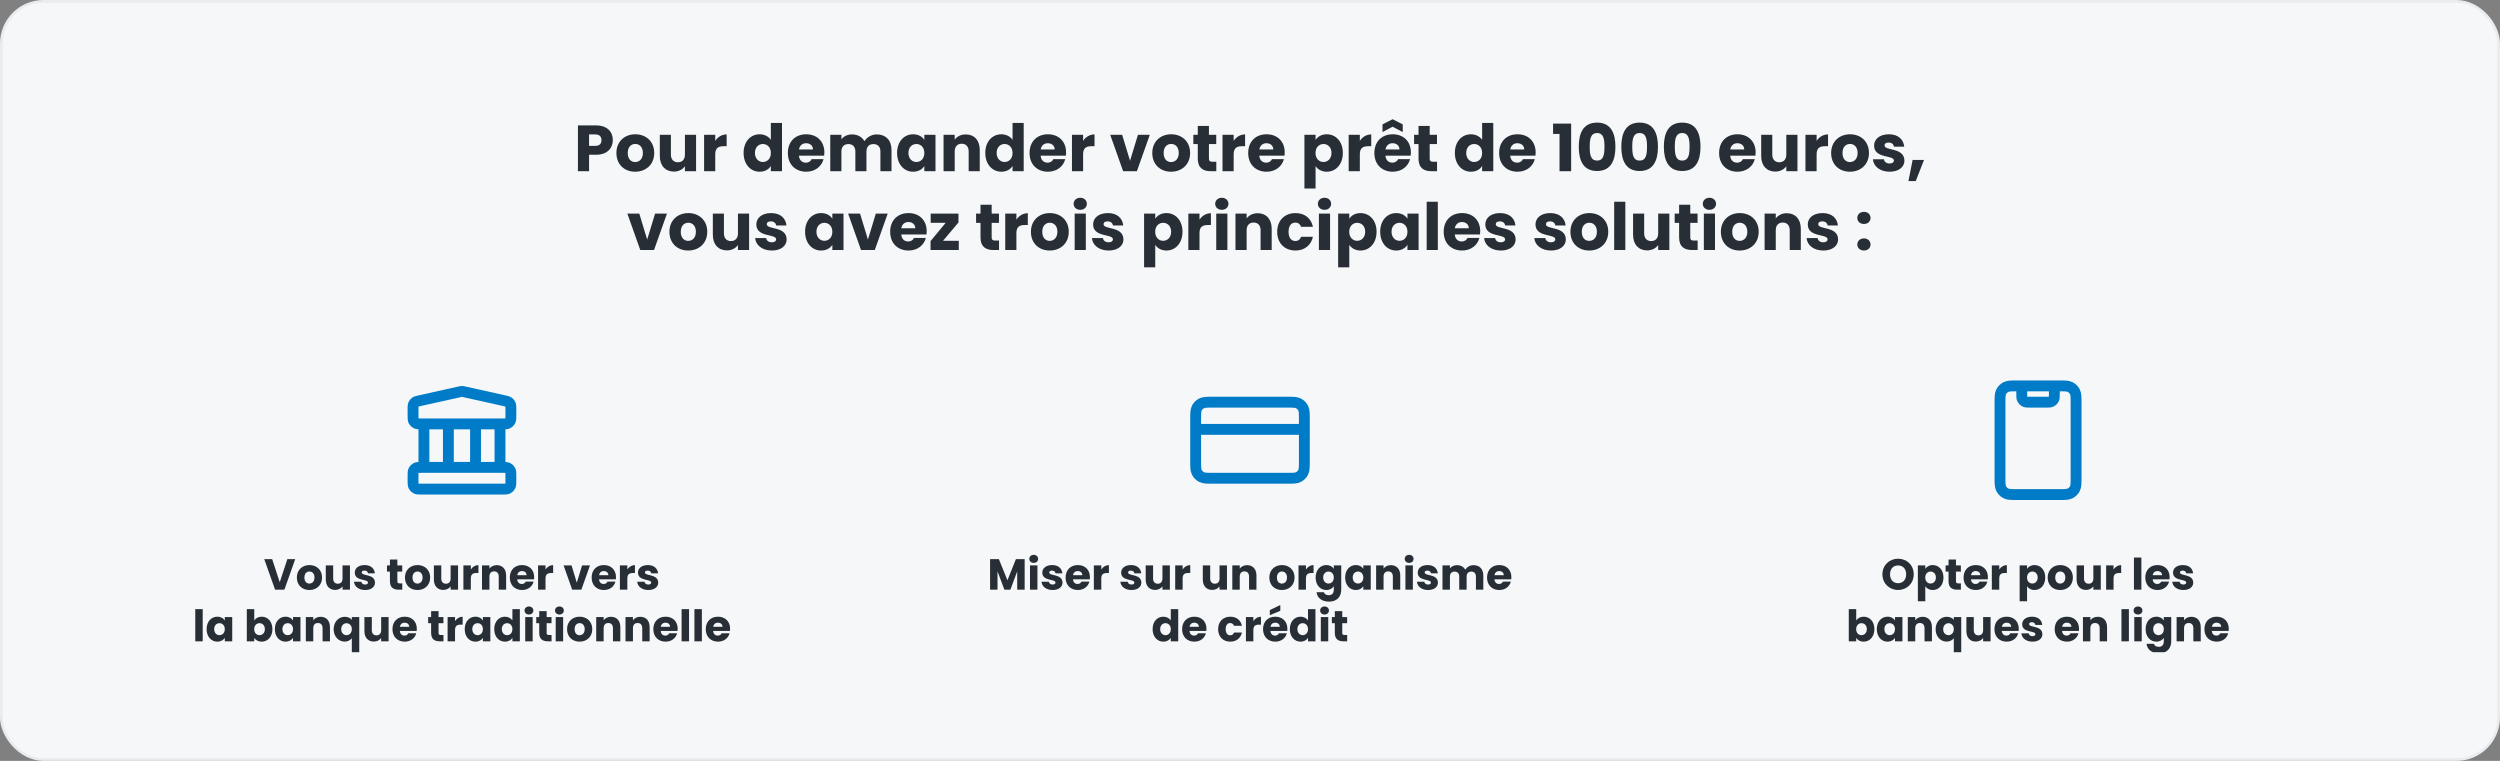 <svg width="920" height="280" viewBox="0 0 920 280" fill="none" xmlns="http://www.w3.org/2000/svg">
<rect x="0" y="0" width="920" height="280" fill="#808080" stroke="none"/>
<rect x="0.5" y="0.5" width="919" height="279" rx="15.5" fill="#F5F7F9"/>
<rect x="0.5" y="0.5" width="919" height="279" rx="15.5" stroke="#E9ECEF"/>
<path d="M216.78 53.688H219.012C220.644 53.688 221.34 52.872 221.34 51.576C221.34 50.28 220.644 49.464 219.012 49.464H216.78V53.688ZM225.516 51.576C225.516 54.36 223.62 56.952 219.324 56.952H216.78V63H212.676V46.152H219.324C223.452 46.152 225.516 48.48 225.516 51.576ZM240.756 56.304C240.756 60.552 237.684 63.192 233.748 63.192C229.812 63.192 226.836 60.552 226.836 56.304C226.836 52.056 229.884 49.416 233.796 49.416C237.732 49.416 240.756 52.056 240.756 56.304ZM231.012 56.304C231.012 58.56 232.26 59.64 233.748 59.64C235.212 59.64 236.58 58.56 236.58 56.304C236.58 54.024 235.236 52.968 233.796 52.968C232.308 52.968 231.012 54.024 231.012 56.304ZM256.157 49.608V63H252.053V61.176C251.237 62.328 249.797 63.144 247.997 63.144C244.901 63.144 242.813 61.008 242.813 57.432V49.608H246.893V56.88C246.893 58.704 247.925 59.712 249.461 59.712C251.045 59.712 252.053 58.704 252.053 56.88V49.608H256.157ZM263.209 56.784V63H259.105V49.608H263.209V51.84C264.145 50.424 265.609 49.464 267.409 49.464V53.808H266.281C264.337 53.808 263.209 54.48 263.209 56.784ZM273.641 56.28C273.641 52.056 276.257 49.416 279.545 49.416C281.321 49.416 282.857 50.232 283.673 51.456V45.24H287.777V63H283.673V61.08C282.929 62.304 281.513 63.192 279.545 63.192C276.257 63.192 273.641 60.504 273.641 56.28ZM283.673 56.304C283.673 54.168 282.305 52.992 280.745 52.992C279.209 52.992 277.817 54.144 277.817 56.28C277.817 58.416 279.209 59.616 280.745 59.616C282.305 59.616 283.673 58.44 283.673 56.304ZM296.65 52.704C295.306 52.704 294.274 53.52 294.034 55.008H299.17C299.17 53.544 298.018 52.704 296.65 52.704ZM303.058 58.56C302.41 61.176 300.034 63.192 296.698 63.192C292.762 63.192 289.93 60.552 289.93 56.304C289.93 52.056 292.714 49.416 296.698 49.416C300.61 49.416 303.37 52.008 303.37 56.088C303.37 56.472 303.346 56.88 303.298 57.288H294.01C294.154 59.04 295.234 59.856 296.554 59.856C297.706 59.856 298.354 59.28 298.69 58.56H303.058ZM323.991 63V55.728C323.991 53.976 322.983 53.016 321.423 53.016C319.863 53.016 318.855 53.976 318.855 55.728V63H314.775V55.728C314.775 53.976 313.767 53.016 312.207 53.016C310.647 53.016 309.639 53.976 309.639 55.728V63H305.535V49.608H309.639V51.288C310.431 50.208 311.799 49.464 313.551 49.464C315.567 49.464 317.199 50.352 318.111 51.96C318.999 50.544 320.679 49.464 322.623 49.464C325.935 49.464 328.071 51.576 328.071 55.176V63H323.991ZM330.125 56.28C330.125 52.056 332.741 49.416 336.029 49.416C338.021 49.416 339.437 50.328 340.157 51.504V49.608H344.261V63H340.157V61.104C339.413 62.28 337.997 63.192 336.005 63.192C332.741 63.192 330.125 60.504 330.125 56.28ZM340.157 56.304C340.157 54.168 338.789 52.992 337.229 52.992C335.693 52.992 334.301 54.144 334.301 56.28C334.301 58.416 335.693 59.616 337.229 59.616C338.789 59.616 340.157 58.44 340.157 56.304ZM356.47 63V55.728C356.47 53.904 355.462 52.896 353.902 52.896C352.342 52.896 351.334 53.904 351.334 55.728V63H347.23V49.608H351.334V51.384C352.15 50.256 353.59 49.464 355.39 49.464C358.486 49.464 360.55 51.576 360.55 55.176V63H356.47ZM362.586 56.28C362.586 52.056 365.202 49.416 368.49 49.416C370.266 49.416 371.802 50.232 372.618 51.456V45.24H376.722V63H372.618V61.08C371.874 62.304 370.458 63.192 368.49 63.192C365.202 63.192 362.586 60.504 362.586 56.28ZM372.618 56.304C372.618 54.168 371.25 52.992 369.69 52.992C368.154 52.992 366.762 54.144 366.762 56.28C366.762 58.416 368.154 59.616 369.69 59.616C371.25 59.616 372.618 58.44 372.618 56.304ZM385.595 52.704C384.251 52.704 383.219 53.52 382.979 55.008H388.115C388.115 53.544 386.963 52.704 385.595 52.704ZM392.003 58.56C391.355 61.176 388.979 63.192 385.643 63.192C381.707 63.192 378.875 60.552 378.875 56.304C378.875 52.056 381.659 49.416 385.643 49.416C389.555 49.416 392.315 52.008 392.315 56.088C392.315 56.472 392.291 56.88 392.243 57.288H382.955C383.099 59.04 384.179 59.856 385.499 59.856C386.651 59.856 387.299 59.28 387.635 58.56H392.003ZM398.584 56.784V63H394.48V49.608H398.584V51.84C399.52 50.424 400.984 49.464 402.784 49.464V53.808H401.656C399.712 53.808 398.584 54.48 398.584 56.784ZM408.56 49.608H412.952L415.856 59.16L418.76 49.608H423.128L418.376 63H413.312L408.56 49.608ZM437.959 56.304C437.959 60.552 434.887 63.192 430.951 63.192C427.015 63.192 424.039 60.552 424.039 56.304C424.039 52.056 427.087 49.416 430.999 49.416C434.935 49.416 437.959 52.056 437.959 56.304ZM428.215 56.304C428.215 58.56 429.463 59.64 430.951 59.64C432.415 59.64 433.783 58.56 433.783 56.304C433.783 54.024 432.439 52.968 430.999 52.968C429.511 52.968 428.215 54.024 428.215 56.304ZM440.784 58.344V53.016H439.152V49.608H440.784V46.344H444.888V49.608H447.576V53.016H444.888V58.392C444.888 59.184 445.224 59.52 446.136 59.52H447.6V63H445.512C442.728 63 440.784 61.824 440.784 58.344ZM453.99 56.784V63H449.886V49.608H453.99V51.84C454.926 50.424 456.39 49.464 458.19 49.464V53.808H457.062C455.118 53.808 453.99 54.48 453.99 56.784ZM466.056 52.704C464.712 52.704 463.68 53.52 463.44 55.008H468.576C468.576 53.544 467.424 52.704 466.056 52.704ZM472.464 58.56C471.816 61.176 469.44 63.192 466.104 63.192C462.168 63.192 459.336 60.552 459.336 56.304C459.336 52.056 462.12 49.416 466.104 49.416C470.016 49.416 472.776 52.008 472.776 56.088C472.776 56.472 472.752 56.88 472.704 57.288H463.416C463.56 59.04 464.64 59.856 465.96 59.856C467.112 59.856 467.76 59.28 468.096 58.56H472.464ZM484.131 51.504C484.875 50.328 486.291 49.416 488.259 49.416C491.547 49.416 494.163 52.056 494.163 56.28C494.163 60.504 491.547 63.192 488.259 63.192C486.291 63.192 484.875 62.256 484.131 61.128V69.384H480.027V49.608H484.131V51.504ZM489.987 56.28C489.987 54.144 488.595 52.992 487.035 52.992C485.499 52.992 484.107 54.168 484.107 56.304C484.107 58.44 485.499 59.616 487.035 59.616C488.595 59.616 489.987 58.416 489.987 56.28ZM500.42 56.784V63H496.316V49.608H500.42V51.84C501.356 50.424 502.82 49.464 504.62 49.464V53.808H503.492C501.548 53.808 500.42 54.48 500.42 56.784ZM512.486 52.704C511.142 52.704 510.11 53.52 509.87 55.008H515.006C515.006 53.544 513.854 52.704 512.486 52.704ZM518.894 58.56C518.246 61.176 515.87 63.192 512.534 63.192C508.598 63.192 505.766 60.552 505.766 56.304C505.766 52.056 508.55 49.416 512.534 49.416C516.446 49.416 519.206 52.008 519.206 56.088C519.206 56.472 519.182 56.88 519.134 57.288H509.846C509.99 59.04 511.07 59.856 512.39 59.856C513.542 59.856 514.19 59.28 514.526 58.56H518.894ZM516.206 45.768V48.6L512.486 46.632L508.766 48.6V45.768L512.486 43.872L516.206 45.768ZM522.019 58.344V53.016H520.387V49.608H522.019V46.344H526.123V49.608H528.811V53.016H526.123V58.392C526.123 59.184 526.459 59.52 527.371 59.52H528.835V63H526.747C523.963 63 522.019 61.824 522.019 58.344ZM535.391 56.28C535.391 52.056 538.007 49.416 541.295 49.416C543.071 49.416 544.607 50.232 545.423 51.456V45.24H549.527V63H545.423V61.08C544.679 62.304 543.263 63.192 541.295 63.192C538.007 63.192 535.391 60.504 535.391 56.28ZM545.423 56.304C545.423 54.168 544.055 52.992 542.495 52.992C540.959 52.992 539.567 54.144 539.567 56.28C539.567 58.416 540.959 59.616 542.495 59.616C544.055 59.616 545.423 58.44 545.423 56.304ZM558.4 52.704C557.056 52.704 556.024 53.52 555.784 55.008H560.92C560.92 53.544 559.768 52.704 558.4 52.704ZM564.808 58.56C564.16 61.176 561.784 63.192 558.448 63.192C554.512 63.192 551.68 60.552 551.68 56.304C551.68 52.056 554.464 49.416 558.448 49.416C562.36 49.416 565.12 52.008 565.12 56.088C565.12 56.472 565.096 56.88 565.048 57.288H555.76C555.904 59.04 556.984 59.856 558.304 59.856C559.456 59.856 560.104 59.28 560.44 58.56H564.808ZM573.907 63V49.296H571.531V45.48H578.179V63H573.907ZM580.986 54C580.986 48.864 582.738 45.12 587.73 45.12C592.722 45.12 594.474 48.864 594.474 54C594.474 59.184 592.722 62.928 587.73 62.928C582.738 62.928 580.986 59.184 580.986 54ZM590.442 54C590.442 51.312 590.154 48.96 587.73 48.96C585.306 48.96 585.018 51.312 585.018 54C585.018 56.784 585.306 59.088 587.73 59.088C590.154 59.088 590.442 56.784 590.442 54ZM596.643 54C596.643 48.864 598.395 45.12 603.387 45.12C608.379 45.12 610.131 48.864 610.131 54C610.131 59.184 608.379 62.928 603.387 62.928C598.395 62.928 596.643 59.184 596.643 54ZM606.099 54C606.099 51.312 605.811 48.96 603.387 48.96C600.963 48.96 600.675 51.312 600.675 54C600.675 56.784 600.963 59.088 603.387 59.088C605.811 59.088 606.099 56.784 606.099 54ZM612.299 54C612.299 48.864 614.051 45.12 619.043 45.12C624.035 45.12 625.787 48.864 625.787 54C625.787 59.184 624.035 62.928 619.043 62.928C614.051 62.928 612.299 59.184 612.299 54ZM621.755 54C621.755 51.312 621.467 48.96 619.043 48.96C616.619 48.96 616.331 51.312 616.331 54C616.331 56.784 616.619 59.088 619.043 59.088C621.467 59.088 621.755 56.784 621.755 54ZM639.353 52.704C638.009 52.704 636.977 53.52 636.737 55.008H641.873C641.873 53.544 640.721 52.704 639.353 52.704ZM645.761 58.56C645.113 61.176 642.737 63.192 639.401 63.192C635.465 63.192 632.633 60.552 632.633 56.304C632.633 52.056 635.417 49.416 639.401 49.416C643.313 49.416 646.073 52.008 646.073 56.088C646.073 56.472 646.049 56.88 646.001 57.288H636.713C636.857 59.04 637.937 59.856 639.257 59.856C640.409 59.856 641.057 59.28 641.393 58.56H645.761ZM661.462 49.608V63H657.358V61.176C656.542 62.328 655.102 63.144 653.302 63.144C650.206 63.144 648.118 61.008 648.118 57.432V49.608H652.198V56.88C652.198 58.704 653.23 59.712 654.766 59.712C656.35 59.712 657.358 58.704 657.358 56.88V49.608H661.462ZM668.514 56.784V63H664.41V49.608H668.514V51.84C669.45 50.424 670.914 49.464 672.714 49.464V53.808H671.586C669.642 53.808 668.514 54.48 668.514 56.784ZM687.78 56.304C687.78 60.552 684.708 63.192 680.772 63.192C676.836 63.192 673.86 60.552 673.86 56.304C673.86 52.056 676.908 49.416 680.82 49.416C684.756 49.416 687.78 52.056 687.78 56.304ZM678.036 56.304C678.036 58.56 679.284 59.64 680.772 59.64C682.236 59.64 683.604 58.56 683.604 56.304C683.604 54.024 682.26 52.968 680.82 52.968C679.332 52.968 678.036 54.024 678.036 56.304ZM700.829 59.112C700.829 61.44 698.765 63.192 695.405 63.192C691.829 63.192 689.429 61.2 689.237 58.608H693.293C693.389 59.544 694.229 60.168 695.357 60.168C696.413 60.168 696.965 59.688 696.965 59.088C696.965 56.928 689.669 58.488 689.669 53.568C689.669 51.288 691.613 49.416 695.117 49.416C698.573 49.416 700.493 51.336 700.757 53.976H696.965C696.845 53.064 696.149 52.464 694.997 52.464C694.037 52.464 693.509 52.848 693.509 53.496C693.509 55.632 700.757 54.12 700.829 59.112ZM702.308 66.624L703.844 58.848H708.044L704.996 66.624H702.308ZM230.868 78.608H235.26L238.164 88.16L241.068 78.608H245.436L240.684 92H235.62L230.868 78.608ZM260.268 85.304C260.268 89.552 257.196 92.192 253.26 92.192C249.324 92.192 246.348 89.552 246.348 85.304C246.348 81.056 249.396 78.416 253.308 78.416C257.244 78.416 260.268 81.056 260.268 85.304ZM250.524 85.304C250.524 87.56 251.772 88.64 253.26 88.64C254.724 88.64 256.092 87.56 256.092 85.304C256.092 83.024 254.748 81.968 253.308 81.968C251.82 81.968 250.524 83.024 250.524 85.304ZM275.669 78.608V92H271.565V90.176C270.749 91.328 269.309 92.144 267.509 92.144C264.413 92.144 262.325 90.008 262.325 86.432V78.608H266.405V85.88C266.405 87.704 267.437 88.712 268.973 88.712C270.557 88.712 271.565 87.704 271.565 85.88V78.608H275.669ZM289.489 88.112C289.489 90.44 287.425 92.192 284.065 92.192C280.489 92.192 278.089 90.2 277.897 87.608H281.953C282.049 88.544 282.889 89.168 284.017 89.168C285.073 89.168 285.625 88.688 285.625 88.088C285.625 85.928 278.329 87.488 278.329 82.568C278.329 80.288 280.273 78.416 283.777 78.416C287.233 78.416 289.153 80.336 289.417 82.976H285.625C285.505 82.064 284.809 81.464 283.657 81.464C282.697 81.464 282.169 81.848 282.169 82.496C282.169 84.632 289.417 83.12 289.489 88.112ZM296.27 85.28C296.27 81.056 298.886 78.416 302.174 78.416C304.166 78.416 305.582 79.328 306.302 80.504V78.608H310.406V92H306.302V90.104C305.558 91.28 304.142 92.192 302.15 92.192C298.886 92.192 296.27 89.504 296.27 85.28ZM306.302 85.304C306.302 83.168 304.934 81.992 303.374 81.992C301.838 81.992 300.446 83.144 300.446 85.28C300.446 87.416 301.838 88.616 303.374 88.616C304.934 88.616 306.302 87.44 306.302 85.304ZM312.103 78.608H316.495L319.399 88.16L322.303 78.608H326.671L321.919 92H316.855L312.103 78.608ZM334.302 81.704C332.958 81.704 331.926 82.52 331.686 84.008H336.822C336.822 82.544 335.67 81.704 334.302 81.704ZM340.71 87.56C340.062 90.176 337.686 92.192 334.35 92.192C330.414 92.192 327.582 89.552 327.582 85.304C327.582 81.056 330.366 78.416 334.35 78.416C338.262 78.416 341.022 81.008 341.022 85.088C341.022 85.472 340.998 85.88 340.95 86.288H331.662C331.806 88.04 332.886 88.856 334.206 88.856C335.358 88.856 336.006 88.28 336.342 87.56H340.71ZM352.715 78.608V81.872L347.027 88.616H352.835V92H342.443V88.736L348.011 81.992H342.491V78.608H352.715ZM360.827 87.344V82.016H359.195V78.608H360.827V75.344H364.931V78.608H367.619V82.016H364.931V87.392C364.931 88.184 365.267 88.52 366.179 88.52H367.643V92H365.555C362.771 92 360.827 90.824 360.827 87.344ZM374.033 85.784V92H369.929V78.608H374.033V80.84C374.969 79.424 376.433 78.464 378.233 78.464V82.808H377.105C375.161 82.808 374.033 83.48 374.033 85.784ZM393.299 85.304C393.299 89.552 390.227 92.192 386.291 92.192C382.355 92.192 379.379 89.552 379.379 85.304C379.379 81.056 382.427 78.416 386.339 78.416C390.275 78.416 393.299 81.056 393.299 85.304ZM383.555 85.304C383.555 87.56 384.803 88.64 386.291 88.64C387.755 88.64 389.123 87.56 389.123 85.304C389.123 83.024 387.779 81.968 386.339 81.968C384.851 81.968 383.555 83.024 383.555 85.304ZM395.476 92V78.608H399.58V92H395.476ZM397.54 77.216C396.076 77.216 395.092 76.232 395.092 75.008C395.092 73.76 396.076 72.776 397.54 72.776C398.98 72.776 399.964 73.76 399.964 75.008C399.964 76.232 398.98 77.216 397.54 77.216ZM413.426 88.112C413.426 90.44 411.362 92.192 408.002 92.192C404.426 92.192 402.026 90.2 401.834 87.608H405.89C405.986 88.544 406.826 89.168 407.954 89.168C409.01 89.168 409.562 88.688 409.562 88.088C409.562 85.928 402.266 87.488 402.266 82.568C402.266 80.288 404.21 78.416 407.714 78.416C411.17 78.416 413.09 80.336 413.354 82.976H409.562C409.442 82.064 408.746 81.464 407.594 81.464C406.634 81.464 406.106 81.848 406.106 82.496C406.106 84.632 413.354 83.12 413.426 88.112ZM425.127 80.504C425.871 79.328 427.287 78.416 429.255 78.416C432.543 78.416 435.159 81.056 435.159 85.28C435.159 89.504 432.543 92.192 429.255 92.192C427.287 92.192 425.871 91.256 425.127 90.128V98.384H421.023V78.608H425.127V80.504ZM430.983 85.28C430.983 83.144 429.591 81.992 428.031 81.992C426.495 81.992 425.103 83.168 425.103 85.304C425.103 87.44 426.495 88.616 428.031 88.616C429.591 88.616 430.983 87.416 430.983 85.28ZM441.416 85.784V92H437.312V78.608H441.416V80.84C442.352 79.424 443.816 78.464 445.616 78.464V82.808H444.488C442.544 82.808 441.416 83.48 441.416 85.784ZM447.578 92V78.608H451.682V92H447.578ZM449.642 77.216C448.178 77.216 447.194 76.232 447.194 75.008C447.194 73.76 448.178 72.776 449.642 72.776C451.082 72.776 452.066 73.76 452.066 75.008C452.066 76.232 451.082 77.216 449.642 77.216ZM463.896 92V84.728C463.896 82.904 462.888 81.896 461.328 81.896C459.768 81.896 458.76 82.904 458.76 84.728V92H454.656V78.608H458.76V80.384C459.576 79.256 461.016 78.464 462.816 78.464C465.912 78.464 467.976 80.576 467.976 84.176V92H463.896ZM470.012 85.304C470.012 81.08 472.796 78.416 476.732 78.416C480.092 78.416 482.468 80.264 483.164 83.456H478.796C478.46 82.52 477.788 81.92 476.66 81.92C475.196 81.92 474.188 83.072 474.188 85.304C474.188 87.536 475.196 88.688 476.66 88.688C477.788 88.688 478.436 88.136 478.796 87.152H483.164C482.468 90.248 480.092 92.192 476.732 92.192C472.796 92.192 470.012 89.552 470.012 85.304ZM485.359 92V78.608H489.463V92H485.359ZM487.423 77.216C485.959 77.216 484.975 76.232 484.975 75.008C484.975 73.76 485.959 72.776 487.423 72.776C488.863 72.776 489.847 73.76 489.847 75.008C489.847 76.232 488.863 77.216 487.423 77.216ZM496.541 80.504C497.285 79.328 498.701 78.416 500.669 78.416C503.957 78.416 506.573 81.056 506.573 85.28C506.573 89.504 503.957 92.192 500.669 92.192C498.701 92.192 497.285 91.256 496.541 90.128V98.384H492.437V78.608H496.541V80.504ZM502.397 85.28C502.397 83.144 501.005 81.992 499.445 81.992C497.909 81.992 496.517 83.168 496.517 85.304C496.517 87.44 497.909 88.616 499.445 88.616C501.005 88.616 502.397 87.416 502.397 85.28ZM507.91 85.28C507.91 81.056 510.526 78.416 513.814 78.416C515.806 78.416 517.222 79.328 517.942 80.504V78.608H522.046V92H517.942V90.104C517.198 91.28 515.782 92.192 513.79 92.192C510.526 92.192 507.91 89.504 507.91 85.28ZM517.942 85.304C517.942 83.168 516.574 81.992 515.014 81.992C513.478 81.992 512.086 83.144 512.086 85.28C512.086 87.416 513.478 88.616 515.014 88.616C516.574 88.616 517.942 87.44 517.942 85.304ZM525.015 92V74.24H529.119V92H525.015ZM537.997 81.704C536.653 81.704 535.621 82.52 535.381 84.008H540.517C540.517 82.544 539.365 81.704 537.997 81.704ZM544.405 87.56C543.757 90.176 541.381 92.192 538.045 92.192C534.109 92.192 531.277 89.552 531.277 85.304C531.277 81.056 534.061 78.416 538.045 78.416C541.957 78.416 544.717 81.008 544.717 85.088C544.717 85.472 544.693 85.88 544.645 86.288H535.357C535.501 88.04 536.581 88.856 537.901 88.856C539.053 88.856 539.701 88.28 540.037 87.56H544.405ZM557.755 88.112C557.755 90.44 555.691 92.192 552.331 92.192C548.755 92.192 546.355 90.2 546.163 87.608H550.219C550.315 88.544 551.155 89.168 552.283 89.168C553.339 89.168 553.891 88.688 553.891 88.088C553.891 85.928 546.595 87.488 546.595 82.568C546.595 80.288 548.539 78.416 552.043 78.416C555.499 78.416 557.419 80.336 557.683 82.976H553.891C553.771 82.064 553.075 81.464 551.923 81.464C550.963 81.464 550.435 81.848 550.435 82.496C550.435 84.632 557.683 83.12 557.755 88.112ZM576.223 88.112C576.223 90.44 574.159 92.192 570.799 92.192C567.223 92.192 564.823 90.2 564.631 87.608H568.687C568.783 88.544 569.623 89.168 570.751 89.168C571.807 89.168 572.359 88.688 572.359 88.088C572.359 85.928 565.063 87.488 565.063 82.568C565.063 80.288 567.007 78.416 570.511 78.416C573.967 78.416 575.887 80.336 576.151 82.976H572.359C572.239 82.064 571.543 81.464 570.391 81.464C569.431 81.464 568.903 81.848 568.903 82.496C568.903 84.632 576.151 83.12 576.223 88.112ZM591.838 85.304C591.838 89.552 588.766 92.192 584.83 92.192C580.894 92.192 577.918 89.552 577.918 85.304C577.918 81.056 580.966 78.416 584.878 78.416C588.814 78.416 591.838 81.056 591.838 85.304ZM582.094 85.304C582.094 87.56 583.342 88.64 584.83 88.64C586.294 88.64 587.662 87.56 587.662 85.304C587.662 83.024 586.318 81.968 584.878 81.968C583.39 81.968 582.094 83.024 582.094 85.304ZM594.015 92V74.24H598.119V92H594.015ZM614.317 78.608V92H610.213V90.176C609.397 91.328 607.957 92.144 606.157 92.144C603.061 92.144 600.973 90.008 600.973 86.432V78.608H605.053V85.88C605.053 87.704 606.085 88.712 607.621 88.712C609.205 88.712 610.213 87.704 610.213 85.88V78.608H614.317ZM617.913 87.344V82.016H616.281V78.608H617.913V75.344H622.017V78.608H624.705V82.016H622.017V87.392C622.017 88.184 622.353 88.52 623.265 88.52H624.729V92H622.641C619.857 92 617.913 90.824 617.913 87.344ZM627.015 92V78.608H631.119V92H627.015ZM629.079 77.216C627.615 77.216 626.631 76.232 626.631 75.008C626.631 73.76 627.615 72.776 629.079 72.776C630.519 72.776 631.503 73.76 631.503 75.008C631.503 76.232 630.519 77.216 629.079 77.216ZM647.197 85.304C647.197 89.552 644.125 92.192 640.189 92.192C636.253 92.192 633.277 89.552 633.277 85.304C633.277 81.056 636.325 78.416 640.237 78.416C644.173 78.416 647.197 81.056 647.197 85.304ZM637.453 85.304C637.453 87.56 638.701 88.64 640.189 88.64C641.653 88.64 643.021 87.56 643.021 85.304C643.021 83.024 641.677 81.968 640.237 81.968C638.749 81.968 637.453 83.024 637.453 85.304ZM658.615 92V84.728C658.615 82.904 657.607 81.896 656.047 81.896C654.487 81.896 653.479 82.904 653.479 84.728V92H649.375V78.608H653.479V80.384C654.295 79.256 655.735 78.464 657.535 78.464C660.631 78.464 662.695 80.576 662.695 84.176V92H658.615ZM676.419 88.112C676.419 90.44 674.355 92.192 670.995 92.192C667.419 92.192 665.019 90.2 664.827 87.608H668.883C668.979 88.544 669.819 89.168 670.947 89.168C672.003 89.168 672.555 88.688 672.555 88.088C672.555 85.928 665.259 87.488 665.259 82.568C665.259 80.288 667.203 78.416 670.707 78.416C674.163 78.416 676.083 80.336 676.347 82.976H672.555C672.435 82.064 671.739 81.464 670.587 81.464C669.627 81.464 669.099 81.848 669.099 82.496C669.099 84.632 676.347 83.12 676.419 88.112ZM688.359 89.984C688.359 91.208 687.375 92.192 685.935 92.192C684.471 92.192 683.487 91.208 683.487 89.984C683.487 88.712 684.471 87.728 685.935 87.728C687.375 87.728 688.359 88.712 688.359 89.984ZM688.359 80.216C688.359 81.44 687.375 82.424 685.935 82.424C684.471 82.424 683.487 81.44 683.487 80.216C683.487 78.944 684.471 77.96 685.935 77.96C687.375 77.96 688.359 78.944 688.359 80.216Z" fill="#272E35"/>
<g clip-path="url(#clip0_2096_1616)">
<path d="M156 156V172M165 156V172M175 156V172M184 156V172M152 175.2L152 176.8C152 177.92 152 178.48 152.218 178.908C152.41 179.284 152.716 179.59 153.092 179.782C153.52 180 154.08 180 155.2 180H184.8C185.92 180 186.48 180 186.908 179.782C187.284 179.59 187.59 179.284 187.782 178.908C188 178.48 188 177.92 188 176.8V175.2C188 174.08 188 173.52 187.782 173.092C187.59 172.716 187.284 172.41 186.908 172.218C186.48 172 185.92 172 184.8 172H155.2C154.08 172 153.52 172 153.092 172.218C152.716 172.41 152.41 172.716 152.218 173.092C152 173.52 152 174.08 152 175.2ZM169.306 144.154L154.506 147.443C153.612 147.642 153.165 147.741 152.831 147.982C152.537 148.194 152.305 148.482 152.162 148.815C152 149.193 152 149.651 152 150.567L152 152.8C152 153.92 152 154.48 152.218 154.908C152.41 155.284 152.716 155.59 153.092 155.782C153.52 156 154.08 156 155.2 156H184.8C185.92 156 186.48 156 186.908 155.782C187.284 155.59 187.59 155.284 187.782 154.908C188 154.48 188 153.92 188 152.8V150.567C188 149.651 188 149.193 187.838 148.815C187.695 148.482 187.463 148.194 187.169 147.982C186.835 147.741 186.388 147.642 185.494 147.443L170.694 144.154C170.435 144.097 170.306 144.068 170.175 144.056C170.058 144.046 169.942 144.046 169.825 144.056C169.694 144.068 169.565 144.097 169.306 144.154Z" stroke="#007BC7" stroke-width="4" stroke-linecap="round" stroke-linejoin="round"/>
<path d="M102.942 214.248L105.742 205.768H108.638L104.654 217H101.23L97.246 205.768H100.158L102.942 214.248ZM118.517 212.536C118.517 215.368 116.469 217.128 113.845 217.128C111.221 217.128 109.237 215.368 109.237 212.536C109.237 209.704 111.269 207.944 113.877 207.944C116.501 207.944 118.517 209.704 118.517 212.536ZM112.021 212.536C112.021 214.04 112.853 214.76 113.845 214.76C114.821 214.76 115.733 214.04 115.733 212.536C115.733 211.016 114.837 210.312 113.877 210.312C112.885 210.312 112.021 211.016 112.021 212.536ZM128.785 208.072V217H126.049V215.784C125.505 216.552 124.545 217.096 123.345 217.096C121.281 217.096 119.889 215.672 119.889 213.288V208.072H122.609V212.92C122.609 214.136 123.297 214.808 124.321 214.808C125.377 214.808 126.049 214.136 126.049 212.92V208.072H128.785ZM137.998 214.408C137.998 215.96 136.622 217.128 134.382 217.128C131.998 217.128 130.398 215.8 130.27 214.072H132.974C133.038 214.696 133.598 215.112 134.35 215.112C135.054 215.112 135.422 214.792 135.422 214.392C135.422 212.952 130.558 213.992 130.558 210.712C130.558 209.192 131.854 207.944 134.19 207.944C136.494 207.944 137.774 209.224 137.95 210.984H135.422C135.342 210.376 134.878 209.976 134.11 209.976C133.47 209.976 133.118 210.232 133.118 210.664C133.118 212.088 137.95 211.08 137.998 214.408ZM143.494 213.896V210.344H142.406V208.072H143.494V205.896H146.23V208.072H148.022V210.344H146.23V213.928C146.23 214.456 146.454 214.68 147.062 214.68H148.038V217H146.646C144.79 217 143.494 216.216 143.494 213.896ZM158.298 212.536C158.298 215.368 156.25 217.128 153.626 217.128C151.002 217.128 149.018 215.368 149.018 212.536C149.018 209.704 151.05 207.944 153.658 207.944C156.282 207.944 158.298 209.704 158.298 212.536ZM151.802 212.536C151.802 214.04 152.634 214.76 153.626 214.76C154.602 214.76 155.514 214.04 155.514 212.536C155.514 211.016 154.618 210.312 153.658 210.312C152.666 210.312 151.802 211.016 151.802 212.536ZM168.566 208.072V217H165.83V215.784C165.286 216.552 164.326 217.096 163.126 217.096C161.062 217.096 159.67 215.672 159.67 213.288V208.072H162.39V212.92C162.39 214.136 163.078 214.808 164.102 214.808C165.158 214.808 165.83 214.136 165.83 212.92V208.072H168.566ZM173.267 212.856V217H170.531V208.072H173.267V209.56C173.891 208.616 174.867 207.976 176.067 207.976V210.872H175.315C174.019 210.872 173.267 211.32 173.267 212.856ZM183.535 217V212.152C183.535 210.936 182.863 210.264 181.823 210.264C180.783 210.264 180.111 210.936 180.111 212.152V217H177.375V208.072H180.111V209.256C180.655 208.504 181.615 207.976 182.815 207.976C184.879 207.976 186.255 209.384 186.255 211.784V217H183.535ZM192.092 210.136C191.196 210.136 190.508 210.68 190.348 211.672H193.772C193.772 210.696 193.004 210.136 192.092 210.136ZM196.364 214.04C195.932 215.784 194.348 217.128 192.124 217.128C189.5 217.128 187.612 215.368 187.612 212.536C187.612 209.704 189.468 207.944 192.124 207.944C194.732 207.944 196.572 209.672 196.572 212.392C196.572 212.648 196.556 212.92 196.524 213.192H190.332C190.428 214.36 191.148 214.904 192.028 214.904C192.796 214.904 193.228 214.52 193.452 214.04H196.364ZM200.751 212.856V217H198.015V208.072H200.751V209.56C201.375 208.616 202.351 207.976 203.551 207.976V210.872H202.799C201.503 210.872 200.751 211.32 200.751 212.856ZM207.402 208.072H210.33L212.266 214.44L214.202 208.072H217.114L213.946 217H210.57L207.402 208.072ZM222.201 210.136C221.305 210.136 220.617 210.68 220.457 211.672H223.881C223.881 210.696 223.113 210.136 222.201 210.136ZM226.473 214.04C226.041 215.784 224.457 217.128 222.233 217.128C219.609 217.128 217.721 215.368 217.721 212.536C217.721 209.704 219.577 207.944 222.233 207.944C224.841 207.944 226.681 209.672 226.681 212.392C226.681 212.648 226.665 212.92 226.633 213.192H220.441C220.537 214.36 221.257 214.904 222.137 214.904C222.905 214.904 223.337 214.52 223.561 214.04H226.473ZM230.861 212.856V217H228.125V208.072H230.861V209.56C231.485 208.616 232.461 207.976 233.661 207.976V210.872H232.909C231.613 210.872 230.861 211.32 230.861 212.856ZM242.217 214.408C242.217 215.96 240.841 217.128 238.601 217.128C236.217 217.128 234.617 215.8 234.489 214.072H237.193C237.257 214.696 237.817 215.112 238.569 215.112C239.273 215.112 239.641 214.792 239.641 214.392C239.641 212.952 234.777 213.992 234.777 210.712C234.777 209.192 236.073 207.944 238.409 207.944C240.713 207.944 241.993 209.224 242.169 210.984H239.641C239.561 210.376 239.097 209.976 238.329 209.976C237.689 209.976 237.337 210.232 237.337 210.664C237.337 212.088 242.169 211.08 242.217 214.408ZM71.859 236V224.16H74.595V236H71.859ZM76.034 231.52C76.034 228.704 77.778 226.944 79.97 226.944C81.298 226.944 82.242 227.552 82.722 228.336V227.072H85.458V236H82.722V234.736C82.226 235.52 81.282 236.128 79.954 236.128C77.778 236.128 76.034 234.336 76.034 231.52ZM82.722 231.536C82.722 230.112 81.81 229.328 80.77 229.328C79.746 229.328 78.818 230.096 78.818 231.52C78.818 232.944 79.746 233.744 80.77 233.744C81.81 233.744 82.722 232.96 82.722 231.536ZM93.564 228.336C94.06 227.536 95.036 226.944 96.316 226.944C98.524 226.944 100.252 228.704 100.252 231.52C100.252 234.336 98.508 236.128 96.316 236.128C95.004 236.128 94.06 235.536 93.564 234.752V236H90.828V224.16H93.564V228.336ZM97.468 231.52C97.468 230.096 96.54 229.328 95.5 229.328C94.476 229.328 93.548 230.112 93.548 231.536C93.548 232.96 94.476 233.744 95.5 233.744C96.54 233.744 97.468 232.944 97.468 231.52ZM101.143 231.52C101.143 228.704 102.887 226.944 105.079 226.944C106.407 226.944 107.351 227.552 107.831 228.336V227.072H110.567V236H107.831V234.736C107.335 235.52 106.391 236.128 105.063 236.128C102.887 236.128 101.143 234.336 101.143 231.52ZM107.831 231.536C107.831 230.112 106.919 229.328 105.879 229.328C104.855 229.328 103.927 230.096 103.927 231.52C103.927 232.944 104.855 233.744 105.879 233.744C106.919 233.744 107.831 232.96 107.831 231.536ZM118.707 236V231.152C118.707 229.936 118.035 229.264 116.995 229.264C115.955 229.264 115.283 229.936 115.283 231.152V236H112.547V227.072H115.283V228.256C115.827 227.504 116.787 226.976 117.987 226.976C120.051 226.976 121.427 228.384 121.427 230.784V236H118.707ZM122.784 231.552C122.784 228.832 124.64 226.976 126.864 226.976C128.032 226.976 128.928 227.424 129.472 228.096V227.072H132.208V240.256H129.472V234.88C128.896 235.584 128.016 236.112 126.832 236.112C124.64 236.112 122.784 234.272 122.784 231.552ZM129.472 231.536C129.472 230.032 128.448 229.344 127.52 229.344C126.608 229.344 125.568 230.048 125.568 231.552C125.568 233.056 126.608 233.744 127.52 233.744C128.448 233.744 129.472 233.04 129.472 231.536ZM143.003 227.072V236H140.267V234.784C139.723 235.552 138.763 236.096 137.563 236.096C135.499 236.096 134.107 234.672 134.107 232.288V227.072H136.827V231.92C136.827 233.136 137.515 233.808 138.539 233.808C139.595 233.808 140.267 233.136 140.267 231.92V227.072H143.003ZM148.905 229.136C148.009 229.136 147.321 229.68 147.161 230.672H150.585C150.585 229.696 149.817 229.136 148.905 229.136ZM153.177 233.04C152.745 234.784 151.161 236.128 148.937 236.128C146.313 236.128 144.425 234.368 144.425 231.536C144.425 228.704 146.281 226.944 148.937 226.944C151.545 226.944 153.385 228.672 153.385 231.392C153.385 231.648 153.369 231.92 153.337 232.192H147.145C147.241 233.36 147.961 233.904 148.841 233.904C149.609 233.904 150.041 233.52 150.265 233.04H153.177ZM158.651 232.896V229.344H157.563V227.072H158.651V224.896H161.387V227.072H163.179V229.344H161.387V232.928C161.387 233.456 161.611 233.68 162.219 233.68H163.195V236H161.803C159.947 236 158.651 235.216 158.651 232.896ZM167.455 231.856V236H164.719V227.072H167.455V228.56C168.079 227.616 169.055 226.976 170.255 226.976V229.872H169.503C168.207 229.872 167.455 230.32 167.455 231.856ZM171.018 231.52C171.018 228.704 172.762 226.944 174.954 226.944C176.282 226.944 177.226 227.552 177.706 228.336V227.072H180.442V236H177.706V234.736C177.21 235.52 176.266 236.128 174.938 236.128C172.762 236.128 171.018 234.336 171.018 231.52ZM177.706 231.536C177.706 230.112 176.794 229.328 175.754 229.328C174.73 229.328 173.802 230.096 173.802 231.52C173.802 232.944 174.73 233.744 175.754 233.744C176.794 233.744 177.706 232.96 177.706 231.536ZM181.878 231.52C181.878 228.704 183.622 226.944 185.814 226.944C186.998 226.944 188.022 227.488 188.566 228.304V224.16H191.302V236H188.566V234.72C188.07 235.536 187.126 236.128 185.814 236.128C183.622 236.128 181.878 234.336 181.878 231.52ZM188.566 231.536C188.566 230.112 187.654 229.328 186.614 229.328C185.59 229.328 184.662 230.096 184.662 231.52C184.662 232.944 185.59 233.744 186.614 233.744C187.654 233.744 188.566 232.96 188.566 231.536ZM193.281 236V227.072H196.017V236H193.281ZM194.657 226.144C193.681 226.144 193.025 225.488 193.025 224.672C193.025 223.84 193.681 223.184 194.657 223.184C195.617 223.184 196.273 223.84 196.273 224.672C196.273 225.488 195.617 226.144 194.657 226.144ZM198.432 232.896V229.344H197.344V227.072H198.432V224.896H201.168V227.072H202.96V229.344H201.168V232.928C201.168 233.456 201.392 233.68 202 233.68H202.976V236H201.584C199.728 236 198.432 235.216 198.432 232.896ZM204.5 236V227.072H207.236V236H204.5ZM205.876 226.144C204.9 226.144 204.244 225.488 204.244 224.672C204.244 223.84 204.9 223.184 205.876 223.184C206.836 223.184 207.492 223.84 207.492 224.672C207.492 225.488 206.836 226.144 205.876 226.144ZM217.955 231.536C217.955 234.368 215.907 236.128 213.283 236.128C210.659 236.128 208.675 234.368 208.675 231.536C208.675 228.704 210.707 226.944 213.315 226.944C215.939 226.944 217.955 228.704 217.955 231.536ZM211.459 231.536C211.459 233.04 212.291 233.76 213.283 233.76C214.259 233.76 215.171 233.04 215.171 231.536C215.171 230.016 214.275 229.312 213.315 229.312C212.323 229.312 211.459 230.016 211.459 231.536ZM225.566 236V231.152C225.566 229.936 224.894 229.264 223.854 229.264C222.814 229.264 222.142 229.936 222.142 231.152V236H219.406V227.072H222.142V228.256C222.686 227.504 223.646 226.976 224.846 226.976C226.91 226.976 228.286 228.384 228.286 230.784V236H225.566ZM236.347 236V231.152C236.347 229.936 235.675 229.264 234.635 229.264C233.595 229.264 232.923 229.936 232.923 231.152V236H230.187V227.072H232.923V228.256C233.467 227.504 234.427 226.976 235.627 226.976C237.691 226.976 239.067 228.384 239.067 230.784V236H236.347ZM244.905 229.136C244.009 229.136 243.321 229.68 243.161 230.672H246.585C246.585 229.696 245.817 229.136 244.905 229.136ZM249.177 233.04C248.745 234.784 247.161 236.128 244.937 236.128C242.313 236.128 240.425 234.368 240.425 231.536C240.425 228.704 242.281 226.944 244.937 226.944C247.545 226.944 249.385 228.672 249.385 231.392C249.385 231.648 249.369 231.92 249.337 232.192H243.145C243.241 233.36 243.961 233.904 244.841 233.904C245.609 233.904 246.041 233.52 246.265 233.04H249.177ZM250.828 236V224.16H253.564V236H250.828ZM255.547 236V224.16H258.283V236H255.547ZM264.201 229.136C263.305 229.136 262.617 229.68 262.457 230.672H265.881C265.881 229.696 265.113 229.136 264.201 229.136ZM268.473 233.04C268.041 234.784 266.457 236.128 264.233 236.128C261.609 236.128 259.721 234.368 259.721 231.536C259.721 228.704 261.577 226.944 264.233 226.944C266.841 226.944 268.681 228.672 268.681 231.392C268.681 231.648 268.665 231.92 268.633 232.192H262.441C262.537 233.36 263.257 233.904 264.137 233.904C264.905 233.904 265.337 233.52 265.561 233.04H268.473Z" fill="#272E35"/>
</g>
<g clip-path="url(#clip1_2096_1616)">
<path d="M480 158H440M440 154.4L440 169.6C440 171.84 440 172.96 440.436 173.816C440.819 174.569 441.431 175.181 442.184 175.564C443.04 176 444.16 176 446.4 176L473.6 176C475.84 176 476.96 176 477.816 175.564C478.569 175.181 479.181 174.569 479.564 173.816C480 172.96 480 171.84 480 169.6V154.4C480 152.16 480 151.04 479.564 150.184C479.181 149.431 478.569 148.819 477.816 148.436C476.96 148 475.84 148 473.6 148L446.4 148C444.16 148 443.04 148 442.184 148.436C441.431 148.819 440.819 149.431 440.436 150.184C440 151.04 440 152.16 440 154.4Z" stroke="#007BC7" stroke-width="4" stroke-linecap="round" stroke-linejoin="round"/>
<path d="M364.351 217V205.768H367.583L370.735 213.544L373.855 205.768H377.071V217H374.335V210.264L371.823 217H369.615L367.087 210.248V217H364.351ZM379.039 217V208.072H381.775V217H379.039ZM380.415 207.144C379.439 207.144 378.783 206.488 378.783 205.672C378.783 204.84 379.439 204.184 380.415 204.184C381.375 204.184 382.031 204.84 382.031 205.672C382.031 206.488 381.375 207.144 380.415 207.144ZM391.006 214.408C391.006 215.96 389.63 217.128 387.39 217.128C385.006 217.128 383.406 215.8 383.278 214.072H385.982C386.046 214.696 386.606 215.112 387.358 215.112C388.062 215.112 388.43 214.792 388.43 214.392C388.43 212.952 383.566 213.992 383.566 210.712C383.566 209.192 384.862 207.944 387.198 207.944C389.502 207.944 390.782 209.224 390.958 210.984H388.43C388.35 210.376 387.886 209.976 387.118 209.976C386.478 209.976 386.126 210.232 386.126 210.664C386.126 212.088 390.958 211.08 391.006 214.408ZM396.616 210.136C395.72 210.136 395.032 210.68 394.872 211.672H398.296C398.296 210.696 397.528 210.136 396.616 210.136ZM400.888 214.04C400.456 215.784 398.872 217.128 396.648 217.128C394.024 217.128 392.136 215.368 392.136 212.536C392.136 209.704 393.992 207.944 396.648 207.944C399.256 207.944 401.095 209.672 401.095 212.392C401.095 212.648 401.08 212.92 401.048 213.192H394.856C394.952 214.36 395.672 214.904 396.552 214.904C397.32 214.904 397.752 214.52 397.976 214.04H400.888ZM405.275 212.856V217H402.539V208.072H405.275V209.56C405.899 208.616 406.875 207.976 408.075 207.976V210.872H407.323C406.027 210.872 405.275 211.32 405.275 212.856ZM420.021 214.408C420.021 215.96 418.645 217.128 416.405 217.128C414.021 217.128 412.421 215.8 412.293 214.072H414.997C415.061 214.696 415.621 215.112 416.373 215.112C417.077 215.112 417.445 214.792 417.445 214.392C417.445 212.952 412.581 213.992 412.581 210.712C412.581 209.192 413.877 207.944 416.213 207.944C418.517 207.944 419.797 209.224 419.973 210.984H417.445C417.365 210.376 416.901 209.976 416.133 209.976C415.493 209.976 415.141 210.232 415.141 210.664C415.141 212.088 419.973 211.08 420.021 214.408ZM430.511 208.072V217H427.775V215.784C427.231 216.552 426.271 217.096 425.071 217.096C423.007 217.096 421.615 215.672 421.615 213.288V208.072H424.335V212.92C424.335 214.136 425.023 214.808 426.047 214.808C427.103 214.808 427.775 214.136 427.775 212.92V208.072H430.511ZM435.212 212.856V217H432.476V208.072H435.212V209.56C435.836 208.616 436.812 207.976 438.012 207.976V210.872H437.26C435.964 210.872 435.212 211.32 435.212 212.856ZM451.527 208.072V217H448.791V215.784C448.247 216.552 447.287 217.096 446.087 217.096C444.023 217.096 442.631 215.672 442.631 213.288V208.072H445.351V212.92C445.351 214.136 446.039 214.808 447.063 214.808C448.119 214.808 448.791 214.136 448.791 212.92V208.072H451.527ZM459.652 217V212.152C459.652 210.936 458.98 210.264 457.94 210.264C456.9 210.264 456.228 210.936 456.228 212.152V217H453.492V208.072H456.228V209.256C456.772 208.504 457.732 207.976 458.932 207.976C460.996 207.976 462.372 209.384 462.372 211.784V217H459.652ZM476.4 212.536C476.4 215.368 474.352 217.128 471.728 217.128C469.104 217.128 467.12 215.368 467.12 212.536C467.12 209.704 469.152 207.944 471.76 207.944C474.384 207.944 476.4 209.704 476.4 212.536ZM469.904 212.536C469.904 214.04 470.736 214.76 471.728 214.76C472.704 214.76 473.616 214.04 473.616 212.536C473.616 211.016 472.72 210.312 471.76 210.312C470.768 210.312 469.904 211.016 469.904 212.536ZM480.587 212.856V217H477.851V208.072H480.587V209.56C481.211 208.616 482.187 207.976 483.387 207.976V210.872H482.635C481.339 210.872 480.587 211.32 480.587 212.856ZM484.151 212.52C484.151 209.704 485.895 207.944 488.087 207.944C489.399 207.944 490.359 208.536 490.839 209.336V208.072H493.575V216.984C493.575 219.368 492.199 221.4 489.111 221.4C486.455 221.4 484.727 220.056 484.487 217.928H487.191C487.367 218.6 488.039 219.032 488.983 219.032C490.023 219.032 490.839 218.488 490.839 216.984V215.72C490.343 216.504 489.399 217.128 488.087 217.128C485.895 217.128 484.151 215.336 484.151 212.52ZM490.839 212.536C490.839 211.112 489.927 210.328 488.887 210.328C487.863 210.328 486.935 211.096 486.935 212.52C486.935 213.944 487.863 214.744 488.887 214.744C489.927 214.744 490.839 213.96 490.839 212.536ZM495.011 212.52C495.011 209.704 496.755 207.944 498.947 207.944C500.275 207.944 501.219 208.552 501.699 209.336V208.072H504.435V217H501.699V215.736C501.203 216.52 500.259 217.128 498.931 217.128C496.755 217.128 495.011 215.336 495.011 212.52ZM501.699 212.536C501.699 211.112 500.787 210.328 499.747 210.328C498.723 210.328 497.795 211.096 497.795 212.52C497.795 213.944 498.723 214.744 499.747 214.744C500.787 214.744 501.699 213.96 501.699 212.536ZM512.574 217V212.152C512.574 210.936 511.902 210.264 510.862 210.264C509.822 210.264 509.15 210.936 509.15 212.152V217H506.414V208.072H509.15V209.256C509.694 208.504 510.654 207.976 511.854 207.976C513.918 207.976 515.294 209.384 515.294 211.784V217H512.574ZM517.195 217V208.072H519.931V217H517.195ZM518.571 207.144C517.595 207.144 516.939 206.488 516.939 205.672C516.939 204.84 517.595 204.184 518.571 204.184C519.531 204.184 520.187 204.84 520.187 205.672C520.187 206.488 519.531 207.144 518.571 207.144ZM529.162 214.408C529.162 215.96 527.786 217.128 525.546 217.128C523.162 217.128 521.562 215.8 521.434 214.072H524.138C524.202 214.696 524.762 215.112 525.514 215.112C526.218 215.112 526.586 214.792 526.586 214.392C526.586 212.952 521.722 213.992 521.722 210.712C521.722 209.192 523.018 207.944 525.354 207.944C527.658 207.944 528.938 209.224 529.114 210.984H526.586C526.506 210.376 526.042 209.976 525.274 209.976C524.634 209.976 524.282 210.232 524.282 210.664C524.282 212.088 529.114 211.08 529.162 214.408ZM543.14 217V212.152C543.14 210.984 542.468 210.344 541.428 210.344C540.388 210.344 539.716 210.984 539.716 212.152V217H536.996V212.152C536.996 210.984 536.324 210.344 535.284 210.344C534.244 210.344 533.572 210.984 533.572 212.152V217H530.836V208.072H533.572V209.192C534.1 208.472 535.012 207.976 536.18 207.976C537.524 207.976 538.612 208.568 539.22 209.64C539.812 208.696 540.932 207.976 542.228 207.976C544.436 207.976 545.86 209.384 545.86 211.784V217H543.14ZM551.709 210.136C550.813 210.136 550.125 210.68 549.965 211.672H553.389C553.389 210.696 552.621 210.136 551.709 210.136ZM555.981 214.04C555.549 215.784 553.965 217.128 551.741 217.128C549.117 217.128 547.229 215.368 547.229 212.536C547.229 209.704 549.085 207.944 551.741 207.944C554.349 207.944 556.189 209.672 556.189 212.392C556.189 212.648 556.173 212.92 556.141 213.192H549.949C550.045 214.36 550.765 214.904 551.645 214.904C552.413 214.904 552.845 214.52 553.069 214.04H555.981ZM424.159 231.52C424.159 228.704 425.903 226.944 428.095 226.944C429.279 226.944 430.303 227.488 430.847 228.304V224.16H433.583V236H430.847V234.72C430.351 235.536 429.407 236.128 428.095 236.128C425.903 236.128 424.159 234.336 424.159 231.52ZM430.847 231.536C430.847 230.112 429.935 229.328 428.895 229.328C427.871 229.328 426.943 230.096 426.943 231.52C426.943 232.944 427.871 233.744 428.895 233.744C429.935 233.744 430.847 232.96 430.847 231.536ZM439.498 229.136C438.602 229.136 437.914 229.68 437.754 230.672H441.178C441.178 229.696 440.41 229.136 439.498 229.136ZM443.77 233.04C443.338 234.784 441.754 236.128 439.53 236.128C436.906 236.128 435.018 234.368 435.018 231.536C435.018 228.704 436.874 226.944 439.53 226.944C442.138 226.944 443.978 228.672 443.978 231.392C443.978 231.648 443.962 231.92 443.93 232.192H437.738C437.834 233.36 438.554 233.904 439.434 233.904C440.202 233.904 440.634 233.52 440.858 233.04H443.77ZM448.268 231.536C448.268 228.72 450.124 226.944 452.748 226.944C454.988 226.944 456.572 228.176 457.036 230.304H454.124C453.9 229.68 453.452 229.28 452.7 229.28C451.724 229.28 451.052 230.048 451.052 231.536C451.052 233.024 451.724 233.792 452.7 233.792C453.452 233.792 453.884 233.424 454.124 232.768H457.036C456.572 234.832 454.988 236.128 452.748 236.128C450.124 236.128 448.268 234.368 448.268 231.536ZM461.236 231.856V236H458.5V227.072H461.236V228.56C461.86 227.616 462.836 226.976 464.036 226.976V229.872H463.284C461.988 229.872 461.236 230.32 461.236 231.856ZM469.28 229.136C468.384 229.136 467.696 229.68 467.536 230.672H470.96C470.96 229.696 470.192 229.136 469.28 229.136ZM473.552 233.04C473.12 234.784 471.536 236.128 469.312 236.128C466.688 236.128 464.8 234.368 464.8 231.536C464.8 228.704 466.656 226.944 469.312 226.944C471.92 226.944 473.76 228.672 473.76 231.392C473.76 231.648 473.744 231.92 473.712 232.192H467.52C467.616 233.36 468.336 233.904 469.216 233.904C469.984 233.904 470.416 233.52 470.64 233.04H473.552ZM467.296 224.512L471.152 222.656V224.784L467.296 226.4V224.512ZM474.659 231.52C474.659 228.704 476.403 226.944 478.595 226.944C479.779 226.944 480.803 227.488 481.347 228.304V224.16H484.083V236H481.347V234.72C480.851 235.536 479.907 236.128 478.595 236.128C476.403 236.128 474.659 234.336 474.659 231.52ZM481.347 231.536C481.347 230.112 480.435 229.328 479.395 229.328C478.371 229.328 477.443 230.096 477.443 231.52C477.443 232.944 478.371 233.744 479.395 233.744C480.435 233.744 481.347 232.96 481.347 231.536ZM486.062 236V227.072H488.798V236H486.062ZM487.438 226.144C486.462 226.144 485.806 225.488 485.806 224.672C485.806 223.84 486.462 223.184 487.438 223.184C488.398 223.184 489.054 223.84 489.054 224.672C489.054 225.488 488.398 226.144 487.438 226.144ZM491.213 232.896V229.344H490.125V227.072H491.213V224.896H493.949V227.072H495.741V229.344H493.949V232.928C493.949 233.456 494.173 233.68 494.781 233.68H495.757V236H494.365C492.509 236 491.213 235.216 491.213 232.896Z" fill="#272E35"/>
</g>
<g clip-path="url(#clip2_2096_1616)">
<path d="M756 142V144.8C756 145.92 756 146.48 755.782 146.908C755.59 147.284 755.284 147.59 754.908 147.782C754.48 148 753.92 148 752.8 148H747.2C746.08 148 745.52 148 745.092 147.782C744.716 147.59 744.41 147.284 744.218 146.908C744 146.48 744 145.92 744 144.8V142M742.4 182H757.6C759.84 182 760.96 182 761.816 181.564C762.569 181.181 763.181 180.569 763.564 179.816C764 178.96 764 177.84 764 175.6V148.4C764 146.16 764 145.04 763.564 144.184C763.181 143.431 762.569 142.819 761.816 142.436C760.96 142 759.84 142 757.6 142H742.4C740.16 142 739.04 142 738.184 142.436C737.431 142.819 736.819 143.431 736.436 144.184C736 145.04 736 146.16 736 148.4V175.6C736 177.84 736 178.96 736.436 179.816C736.819 180.569 737.431 181.181 738.184 181.564C739.04 182 740.16 182 742.4 182Z" stroke="#007BC7" stroke-width="4" stroke-linecap="round" stroke-linejoin="round"/>
<path d="M704.251 211.352C704.251 214.728 701.691 217.112 698.507 217.112C695.323 217.112 692.731 214.728 692.731 211.352C692.731 207.976 695.323 205.608 698.507 205.608C701.707 205.608 704.251 207.976 704.251 211.352ZM695.531 211.352C695.531 213.32 696.683 214.616 698.507 214.616C700.299 214.616 701.467 213.32 701.467 211.352C701.467 209.352 700.299 208.088 698.507 208.088C696.683 208.088 695.531 209.352 695.531 211.352ZM708.509 209.336C709.005 208.552 709.949 207.944 711.261 207.944C713.453 207.944 715.197 209.704 715.197 212.52C715.197 215.336 713.453 217.128 711.261 217.128C709.949 217.128 709.005 216.504 708.509 215.752V221.256H705.773V208.072H708.509V209.336ZM712.413 212.52C712.413 211.096 711.485 210.328 710.445 210.328C709.421 210.328 708.493 211.112 708.493 212.536C708.493 213.96 709.421 214.744 710.445 214.744C711.485 214.744 712.413 213.944 712.413 212.52ZM717.065 213.896V210.344H715.977V208.072H717.065V205.896H719.801V208.072H721.593V210.344H719.801V213.928C719.801 214.456 720.025 214.68 720.633 214.68H721.609V217H720.217C718.361 217 717.065 216.216 717.065 213.896ZM727.069 210.136C726.173 210.136 725.485 210.68 725.325 211.672H728.749C728.749 210.696 727.981 210.136 727.069 210.136ZM731.341 214.04C730.909 215.784 729.325 217.128 727.101 217.128C724.477 217.128 722.589 215.368 722.589 212.536C722.589 209.704 724.445 207.944 727.101 207.944C729.709 207.944 731.549 209.672 731.549 212.392C731.549 212.648 731.533 212.92 731.501 213.192H725.309C725.405 214.36 726.125 214.904 727.005 214.904C727.773 214.904 728.205 214.52 728.429 214.04H731.341ZM735.728 212.856V217H732.992V208.072H735.728V209.56C736.352 208.616 737.328 207.976 738.528 207.976V210.872H737.776C736.48 210.872 735.728 211.32 735.728 212.856ZM745.962 209.336C746.458 208.552 747.402 207.944 748.714 207.944C750.906 207.944 752.65 209.704 752.65 212.52C752.65 215.336 750.906 217.128 748.714 217.128C747.402 217.128 746.458 216.504 745.962 215.752V221.256H743.226V208.072H745.962V209.336ZM749.866 212.52C749.866 211.096 748.938 210.328 747.898 210.328C746.874 210.328 745.946 211.112 745.946 212.536C745.946 213.96 746.874 214.744 747.898 214.744C748.938 214.744 749.866 213.944 749.866 212.52ZM762.822 212.536C762.822 215.368 760.774 217.128 758.15 217.128C755.526 217.128 753.542 215.368 753.542 212.536C753.542 209.704 755.574 207.944 758.182 207.944C760.806 207.944 762.822 209.704 762.822 212.536ZM756.326 212.536C756.326 214.04 757.158 214.76 758.15 214.76C759.126 214.76 760.038 214.04 760.038 212.536C760.038 211.016 759.142 210.312 758.182 210.312C757.19 210.312 756.326 211.016 756.326 212.536ZM773.089 208.072V217H770.353V215.784C769.809 216.552 768.849 217.096 767.649 217.096C765.585 217.096 764.193 215.672 764.193 213.288V208.072H766.913V212.92C766.913 214.136 767.601 214.808 768.625 214.808C769.681 214.808 770.353 214.136 770.353 212.92V208.072H773.089ZM777.791 212.856V217H775.055V208.072H777.791V209.56C778.415 208.616 779.391 207.976 780.591 207.976V210.872H779.839C778.543 210.872 777.791 211.32 777.791 212.856ZM785.289 217V205.16H788.025V217H785.289ZM793.944 210.136C793.048 210.136 792.36 210.68 792.2 211.672H795.624C795.624 210.696 794.856 210.136 793.944 210.136ZM798.216 214.04C797.784 215.784 796.2 217.128 793.976 217.128C791.352 217.128 789.464 215.368 789.464 212.536C789.464 209.704 791.32 207.944 793.976 207.944C796.584 207.944 798.424 209.672 798.424 212.392C798.424 212.648 798.408 212.92 798.376 213.192H792.184C792.28 214.36 793 214.904 793.88 214.904C794.648 214.904 795.08 214.52 795.304 214.04H798.216ZM807.115 214.408C807.115 215.96 805.739 217.128 803.499 217.128C801.115 217.128 799.515 215.8 799.387 214.072H802.091C802.155 214.696 802.715 215.112 803.467 215.112C804.171 215.112 804.539 214.792 804.539 214.392C804.539 212.952 799.675 213.992 799.675 210.712C799.675 209.192 800.971 207.944 803.307 207.944C805.611 207.944 806.891 209.224 807.067 210.984H804.539C804.459 210.376 803.995 209.976 803.227 209.976C802.587 209.976 802.235 210.232 802.235 210.664C802.235 212.088 807.067 211.08 807.115 214.408ZM683.087 228.336C683.583 227.536 684.559 226.944 685.839 226.944C688.047 226.944 689.775 228.704 689.775 231.52C689.775 234.336 688.031 236.128 685.839 236.128C684.527 236.128 683.583 235.536 683.087 234.752V236H680.351V224.16H683.087V228.336ZM686.991 231.52C686.991 230.096 686.063 229.328 685.023 229.328C683.999 229.328 683.071 230.112 683.071 231.536C683.071 232.96 683.999 233.744 685.023 233.744C686.063 233.744 686.991 232.944 686.991 231.52ZM690.667 231.52C690.667 228.704 692.411 226.944 694.603 226.944C695.931 226.944 696.875 227.552 697.355 228.336V227.072H700.091V236H697.355V234.736C696.859 235.52 695.915 236.128 694.587 236.128C692.411 236.128 690.667 234.336 690.667 231.52ZM697.355 231.536C697.355 230.112 696.443 229.328 695.403 229.328C694.379 229.328 693.451 230.096 693.451 231.52C693.451 232.944 694.379 233.744 695.403 233.744C696.443 233.744 697.355 232.96 697.355 231.536ZM708.23 236V231.152C708.23 229.936 707.558 229.264 706.518 229.264C705.478 229.264 704.806 229.936 704.806 231.152V236H702.07V227.072H704.806V228.256C705.35 227.504 706.31 226.976 707.51 226.976C709.574 226.976 710.95 228.384 710.95 230.784V236H708.23ZM712.307 231.552C712.307 228.832 714.163 226.976 716.387 226.976C717.555 226.976 718.451 227.424 718.995 228.096V227.072H721.731V240.256H718.995V234.88C718.419 235.584 717.539 236.112 716.355 236.112C714.163 236.112 712.307 234.272 712.307 231.552ZM718.995 231.536C718.995 230.032 717.971 229.344 717.043 229.344C716.131 229.344 715.091 230.048 715.091 231.552C715.091 233.056 716.131 233.744 717.043 233.744C717.971 233.744 718.995 233.04 718.995 231.536ZM732.527 227.072V236H729.791V234.784C729.247 235.552 728.287 236.096 727.087 236.096C725.023 236.096 723.631 234.672 723.631 232.288V227.072H726.351V231.92C726.351 233.136 727.039 233.808 728.063 233.808C729.119 233.808 729.791 233.136 729.791 231.92V227.072H732.527ZM738.428 229.136C737.532 229.136 736.844 229.68 736.684 230.672H740.108C740.108 229.696 739.34 229.136 738.428 229.136ZM742.7 233.04C742.268 234.784 740.684 236.128 738.46 236.128C735.836 236.128 733.948 234.368 733.948 231.536C733.948 228.704 735.804 226.944 738.46 226.944C741.068 226.944 742.908 228.672 742.908 231.392C742.908 231.648 742.892 231.92 742.86 232.192H736.668C736.764 233.36 737.484 233.904 738.364 233.904C739.132 233.904 739.564 233.52 739.788 233.04H742.7ZM751.599 233.408C751.599 234.96 750.223 236.128 747.983 236.128C745.599 236.128 743.999 234.8 743.871 233.072H746.575C746.639 233.696 747.199 234.112 747.951 234.112C748.655 234.112 749.023 233.792 749.023 233.392C749.023 231.952 744.159 232.992 744.159 229.712C744.159 228.192 745.455 226.944 747.791 226.944C750.095 226.944 751.375 228.224 751.551 229.984H749.023C748.943 229.376 748.479 228.976 747.711 228.976C747.071 228.976 746.719 229.232 746.719 229.664C746.719 231.088 751.551 230.08 751.599 233.408ZM760.6 229.136C759.704 229.136 759.016 229.68 758.856 230.672H762.28C762.28 229.696 761.512 229.136 760.6 229.136ZM764.872 233.04C764.44 234.784 762.856 236.128 760.632 236.128C758.008 236.128 756.12 234.368 756.12 231.536C756.12 228.704 757.976 226.944 760.632 226.944C763.24 226.944 765.08 228.672 765.08 231.392C765.08 231.648 765.064 231.92 765.032 232.192H758.84C758.936 233.36 759.656 233.904 760.536 233.904C761.304 233.904 761.736 233.52 761.96 233.04H764.872ZM772.683 236V231.152C772.683 229.936 772.011 229.264 770.971 229.264C769.931 229.264 769.259 229.936 769.259 231.152V236H766.523V227.072H769.259V228.256C769.803 227.504 770.763 226.976 771.963 226.976C774.027 226.976 775.403 228.384 775.403 230.784V236H772.683ZM780.695 236V224.16H783.431V236H780.695ZM785.414 236V227.072H788.15V236H785.414ZM786.79 226.144C785.814 226.144 785.158 225.488 785.158 224.672C785.158 223.84 785.814 223.184 786.79 223.184C787.75 223.184 788.406 223.84 788.406 224.672C788.406 225.488 787.75 226.144 786.79 226.144ZM789.589 231.52C789.589 228.704 791.333 226.944 793.525 226.944C794.837 226.944 795.797 227.536 796.277 228.336V227.072H799.013V235.984C799.013 238.368 797.637 240.4 794.549 240.4C791.893 240.4 790.165 239.056 789.925 236.928H792.629C792.805 237.6 793.477 238.032 794.421 238.032C795.461 238.032 796.277 237.488 796.277 235.984V234.72C795.781 235.504 794.837 236.128 793.525 236.128C791.333 236.128 789.589 234.336 789.589 231.52ZM796.277 231.536C796.277 230.112 795.365 229.328 794.325 229.328C793.301 229.328 792.373 230.096 792.373 231.52C792.373 232.944 793.301 233.744 794.325 233.744C795.365 233.744 796.277 232.96 796.277 231.536ZM807.152 236V231.152C807.152 229.936 806.48 229.264 805.44 229.264C804.4 229.264 803.728 229.936 803.728 231.152V236H800.992V227.072H803.728V228.256C804.272 227.504 805.232 226.976 806.432 226.976C808.496 226.976 809.872 228.384 809.872 230.784V236H807.152ZM815.709 229.136C814.813 229.136 814.125 229.68 813.965 230.672H817.389C817.389 229.696 816.621 229.136 815.709 229.136ZM819.981 233.04C819.549 234.784 817.965 236.128 815.741 236.128C813.117 236.128 811.229 234.368 811.229 231.536C811.229 228.704 813.085 226.944 815.741 226.944C818.349 226.944 820.189 228.672 820.189 231.392C820.189 231.648 820.173 231.92 820.141 232.192H813.949C814.045 233.36 814.765 233.904 815.645 233.904C816.413 233.904 816.845 233.52 817.069 233.04H819.981Z" fill="#272E35"/>
</g>
<defs>
<clipPath id="clip0_2096_1616">
<rect x="40" y="138" width="260" height="102" rx="16" fill="white"/>
</clipPath>
<clipPath id="clip1_2096_1616">
<rect x="330" y="138" width="260" height="102" rx="16" fill="white"/>
</clipPath>
<clipPath id="clip2_2096_1616">
<rect x="620" y="138" width="260" height="102" rx="16" fill="white"/>
</clipPath>
</defs>
</svg>
